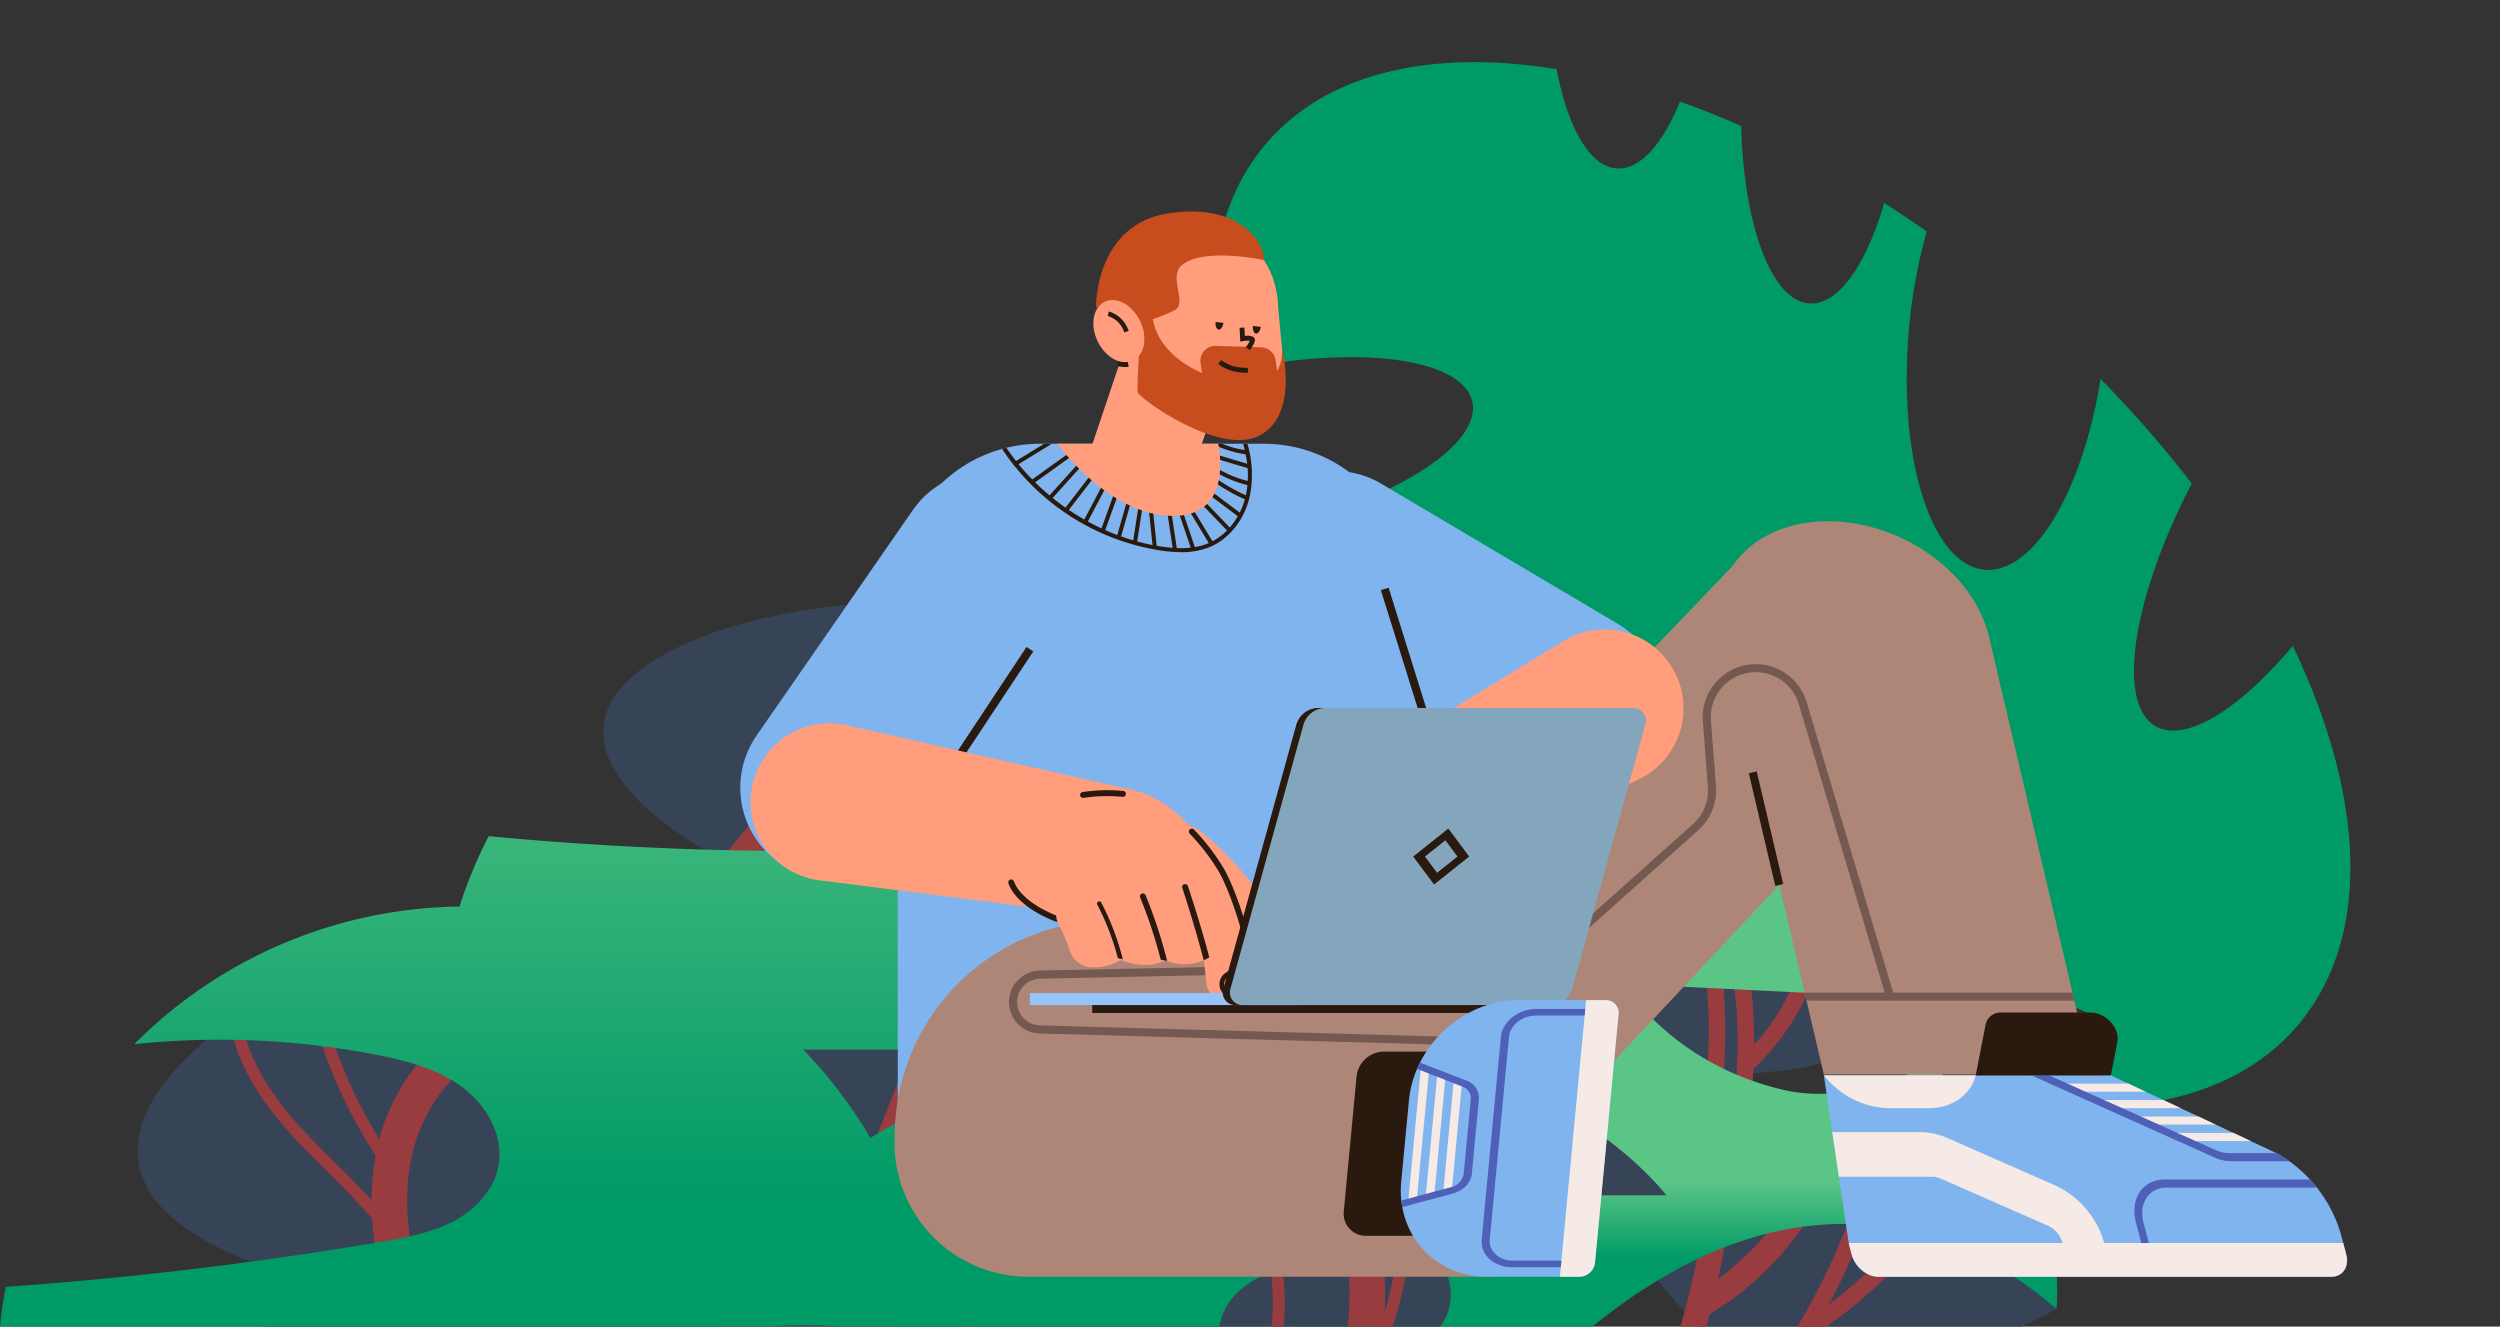 <svg xmlns="http://www.w3.org/2000/svg" xmlns:xlink="http://www.w3.org/1999/xlink" width="730.169" height="387.449" viewBox="0 0 730.169 387.449"><rect x="0" y="0" width="730.169" height="387.449" fill="#333333" stroke="none"/><defs><style>.a{fill:url(#a);}.b{fill:#374357;}.c{fill:#993c40;}.d{fill:url(#b);}.e{fill:url(#c);}.f{fill:#ad8677;}.g{fill:#80b4ee;}.h{fill:#f5eae5;}.i{fill:#4e60b8;}.j{fill:#29190f;}.k{fill:#73594f;}.l{fill:#ff9d7c;}.m{fill:url(#d);}.n{fill:url(#e);}.o{fill:#c74d1e;}</style><linearGradient id="a" x1="-1.742" y1="-0.577" x2="-0.963" y2="-0.577" gradientUnits="objectBoundingBox"><stop offset="0" stop-color="#214731"/><stop offset="1" stop-color="#009a66"/></linearGradient><linearGradient id="b" x1="3.176" y1="0.702" x2="3.176" y2="0.859" gradientUnits="objectBoundingBox"><stop offset="0" stop-color="#5bc586"/><stop offset="1" stop-color="#009a66"/></linearGradient><linearGradient id="c" x1="1.949" y1="0.074" x2="1.949" y2="0.827" xlink:href="#b"/><linearGradient id="d" x1="-51.532" y1="0.5" x2="-50.532" y2="0.5" gradientUnits="objectBoundingBox"><stop offset="0" stop-color="#b9e9ed"/><stop offset="1" stop-color="#96c4fa"/></linearGradient><linearGradient id="e" x1="-33.302" y1="0.934" x2="-33.176" y2="0.336" gradientUnits="objectBoundingBox"><stop offset="0" stop-color="#edb9b9"/><stop offset="1" stop-color="#84a6bc"/></linearGradient></defs><path class="a" d="M875.534,848.936c9.516.756,21.4-12.379,31.415-32.763,31.128,37.592,43.188,77.23,28.133,107.354-10.33,20.671-31.917,33.826-60.2,39.285,6.716-7.366,10.238-14.328,9.3-19.739-2.32-13.4-31.192-12.143-64.484,2.793a177.527,177.527,0,0,0-26.457,14.612c-5.939-1.209-11.973-2.632-18.059-4.266,18.123-12.554,29.52-26.322,27.918-35.548-2.32-13.4-31.2-12.164-64.477,2.778A182.1,182.1,0,0,0,717.22,934.8c-2.5-1.177-5.016-2.4-7.513-3.644a361.358,361.358,0,0,1-38.185-22.063c15.116-9.816,24.958-24.157,23.062-35.068-2.283-13.159-20.772-16.362-41.274-7.164a72.235,72.235,0,0,0-19.588,12.952,256.734,256.734,0,0,1-24.035-24.882c29.313-14.832,50.394-35.26,48.257-47.587-2.339-13.39-31.2-12.149-64.495,2.787q-4.989,2.256-9.732,4.711c-11.268-24.76-13.1-48.694-3.2-68.5,12.3-24.612,40.549-38.55,77.042-41.591l.012.005c8.174,17.659,18.318,27.228,26.508,23.043,5.417-2.756,9.077-11.057,10.736-22.579q9.364.9,19.082,2.592c8.543,30.732,23.21,50.3,34.314,44.63,6.93-3.537,10.977-16.125,11.659-32.914q7,2.357,14.052,5.06a158.282,158.282,0,0,0,3.473,37.624c7.832,36.988,26.111,60.64,40.813,52.8,11.989-6.379,17.9-31.7,15.411-60.908A334.169,334.169,0,0,1,866.83,777.29C857.622,816.059,861.328,847.78,875.534,848.936Z" transform="translate(-12.905 -822.693) rotate(14)"/><g transform="translate(0 169.649)"><g transform="translate(368.934 76.192)"><path class="b" d="M996.943,1093.3s-9.146-27.816-33.125-36.261-52.03-16.288-52.03-16.288-35.716-14.478-2.249-16.438,45.923-16.119,43.39-21.934-54.262-13.205-84.273-15.316-100.827,47.192-100.827,47.192,15.243,25.051,55.547,15.322c31.675-7.647,47.681,27.873,69.187,48.854h94.1C993.017,1095.492,996.943,1093.3,996.943,1093.3Z" transform="translate(-765.249 -956.824)"/><g transform="translate(121.867 103.916)"><path class="c" d="M956.286,1095.164l-7.187-.862a238.929,238.929,0,0,1-7.692,37.692h7.524A245.655,245.655,0,0,0,956.286,1095.164Z" transform="translate(-941.407 -1094.302)"/></g><g transform="translate(125.876 91.497)"><path class="c" d="M950.833,1123.24l-3.593-6.282a79.427,79.427,0,0,0,34.505-40.726l6.788,2.512A86.773,86.773,0,0,1,950.833,1123.24Z" transform="translate(-947.24 -1076.231)"/></g><g transform="translate(27.772 49.567)"><path class="c" d="M817.664,1081.88a75.063,75.063,0,0,1-9.159-66.663l4.555,1.593a70.163,70.163,0,0,0,8.56,62.309Z" transform="translate(-804.486 -1015.217)"/></g><g transform="translate(12.075 62.035)"><path class="c" d="M801.869,1065.5c-5.211-2.666-9.825-7.371-13.341-13.608-3.064-5.432-5.006-11.325-6.883-17.023l4.584-1.508c1.8,5.476,3.671,11.139,6.5,16.161,3.05,5.411,6.968,9.449,11.334,11.681Z" transform="translate(-781.645 -1033.359)"/></g><g transform="translate(50.497 57.353)"><path class="c" d="M838.373,1083.671a256.189,256.189,0,0,1,1.816-57.125l4.777.693a251.377,251.377,0,0,0-1.784,56.046Z" transform="translate(-837.553 -1026.546)"/></g><g transform="translate(54.203 67.618)"><path class="c" d="M842.946,1075.981v-8.509c4.187-9.372,7.535-15.924,9.547-25.989l4.732.947C855.143,1052.845,847.278,1066.281,842.946,1075.981Z" transform="translate(-842.946 -1041.483)"/></g><g transform="translate(79.149 63.343)"><path class="c" d="M884.072,1080.747l-4.826-.029a129.35,129.35,0,0,1,8.511-45.455l4.51,1.72A124.472,124.472,0,0,0,884.072,1080.747Z" transform="translate(-879.246 -1035.263)"/></g><g transform="translate(128.717 37.364)"><path class="c" d="M956.157,1036.547l-4.782-.66a150.687,150.687,0,0,0,.429-37.878l4.8-.551A155.543,155.543,0,0,1,956.157,1036.547Z" transform="translate(-951.375 -997.459)"/></g><g transform="translate(136.568 33.899)"><path class="c" d="M968.3,1037.327l-4.784-.636a147,147,0,0,0-.721-43.481l4.76-.792A151.8,151.8,0,0,1,968.3,1037.327Z" transform="translate(-962.799 -992.418)"/></g><g transform="translate(139.954 28.237)"><path class="c" d="M971,1022.221l-3.275-3.544a61.492,61.492,0,0,0,18.762-34.5l4.756.821A66.33,66.33,0,0,1,971,1022.221Z" transform="translate(-967.726 -984.178)"/></g><g transform="translate(156.033 79.786)"><path class="c" d="M1019.99,1060.165l-4.727-.975a201.122,201.122,0,0,1-24.141,61.822h5.624A205.634,205.634,0,0,0,1019.99,1060.165Z" transform="translate(-991.123 -1059.19)"/></g><g transform="translate(155.673 107.879)"><path class="c" d="M1030.966,1102.9l-3.912-2.828A127.131,127.131,0,0,1,990.6,1133.8h8.794A132.156,132.156,0,0,0,1030.966,1102.9Z" transform="translate(-990.6 -1100.069)"/></g><path class="d" d="M995.769,1079.569c.145-1.689.217-3.4.217-5.116a67.356,67.356,0,0,0-31.585-57.115,89.127,89.127,0,0,0-3.354-10.352c-12.957,6.733-29.366,12.186-44.954,8.59-32.985-7.649-46.666-30.983-46.666-30.983l82.33,4.054a99.243,99.243,0,0,0-83.537-45.557c-47.343,0-90.56,33.106-101.563,77.433,69.808-32.889,115.2,25.843,115.2,25.843H764.074a92.661,92.661,0,0,0,10.189,38.333h85.98C925.425,1031.83,974.953,1061.341,995.769,1079.569Z" transform="translate(-764.074 -943.09)"/></g><path class="b" d="M657.021,1088.089c-40.165-18.489-168.43,16.466-168.43,16.466l-150.049,23.807H682.679C691.214,1116.833,681.88,1099.532,657.021,1088.089Z" transform="translate(-262.043 -910.563)"/><path class="b" d="M577.7,840.84s-53.411-1.3-82.444,19.5-1.309,50.266,56.111,70.2,139.32,8.64,132.82-23.2S577.7,840.84,577.7,840.84Z" transform="translate(-307.42 -834.912)"/><path class="b" d="M326.471,1005.018s-54.888,29.466-37.266,58.643,112.954,44.978,136.064,14.111,76.992-8.044,129.061-12.956,81.247-51.879,81.247-51.879S395.514,994.617,326.471,1005.018Z" transform="translate(-245.52 -885.269)"/><g transform="translate(391.248 182.643)"><path class="c" d="M806.615,1097.991l-10.071,2.6a93.929,93.929,0,0,1,2.417,32.557H809.4A104.343,104.343,0,0,0,806.615,1097.991Z" transform="translate(-796.544 -1097.991)"/></g><g transform="translate(212.409 192.318)"><path class="c" d="M550.683,1112.07l-10.393.373c.3,8.4-1.446,16.8-3.981,25.109h10.854A82.9,82.9,0,0,0,550.683,1112.07Z" transform="translate(-536.309 -1112.07)"/></g><g transform="translate(246.339 179.637)"><path class="c" d="M619.378,1097.435l-9.672-3.818a123.062,123.062,0,0,1-24.025,38.163h13.692A133.388,133.388,0,0,0,619.378,1097.435Z" transform="translate(-585.681 -1093.617)"/></g><g transform="translate(196.914 25.369)"><path class="c" d="M524.013,959.183l-10.251-1.76c3.9-22.676,19.623-44.528,43.144-59.955,20.738-13.606,44.347-21.091,67.179-28.332l3.145,9.912c-22.162,7.028-45.08,14.3-64.62,27.114C541.491,920.014,527.423,939.342,524.013,959.183Z" transform="translate(-513.762 -869.136)"/></g><g transform="translate(108.512 127.272)"><path class="c" d="M392.121,1107.947c-6.626-19.134-8.52-35.519-5.791-50.089,3.58-19.124,15.683-34.619,31.587-40.438l3.571,9.77c-12.283,4.492-22.072,17.282-24.935,32.584-2.388,12.746-.623,27.391,5.395,44.768Z" transform="translate(-385.125 -1017.419)"/></g><g transform="translate(242.21 35.985)"><path class="c" d="M581.238,937.558l-1.564-3.094c5.841-2.956,10.7-7.671,15.4-12.232l38.756-37.649,2.417,2.485-38.757,37.649C592.6,929.461,587.552,934.363,581.238,937.558Z" transform="translate(-579.674 -884.584)"/></g><g transform="translate(247.288 110.619)"><rect class="c" width="79.341" height="3.465" transform="translate(0 73.794) rotate(-68.449)"/></g><g transform="translate(273.691 104.431)"><path class="c" d="M628.79,1053.755l-3.308-1.043a207.307,207.307,0,0,1,37.1-68.53l2.682,2.2A203.73,203.73,0,0,0,628.79,1053.755Z" transform="translate(-625.482 -984.182)"/></g><g transform="translate(291.85 131.389)"><rect class="c" width="54.915" height="3.468" transform="translate(0 36.456) rotate(-41.596)"/></g><g transform="translate(321.668 123.135)"><path class="c" d="M697.672,1060.361l-2.376-2.526a160.324,160.324,0,0,0,34.253-46.437l3.115,1.524A163.886,163.886,0,0,1,697.672,1060.361Z" transform="translate(-695.296 -1011.399)"/></g><g transform="translate(240.264 11.837)"><path class="c" d="M580.243,896.726l-3.4-.664a67.662,67.662,0,0,1,34.778-46.616l1.6,3.074A65.04,65.04,0,0,0,580.243,896.726Z" transform="translate(-576.841 -849.446)"/></g><g transform="translate(90.622 122.894)"><path class="c" d="M379.985,1058.677a141.633,141.633,0,0,1-20.893-46.809l3.369-.819a138.1,138.1,0,0,0,20.382,45.665Z" transform="translate(-359.092 -1011.049)"/></g><g transform="translate(67.055 127.451)"><path class="c" d="M369.789,1080.759c-4.9-6.575-10.877-12.489-16.661-18.21-3.235-3.2-6.579-6.51-9.726-9.922-11.105-12.046-17.191-23.335-18.6-34.514l3.44-.433c1.319,10.437,7.111,21.1,17.712,32.6,3.09,3.352,6.408,6.632,9.616,9.807,5.874,5.813,11.947,11.822,17,18.6Z" transform="translate(-324.799 -1017.68)"/></g><g transform="translate(280.734 210.088)"><path class="c" d="M644.931,1139.891l-2.854-1.963a61.284,61.284,0,0,1-6.346,7.711h4.651A62.456,62.456,0,0,0,644.931,1139.891Z" transform="translate(-635.731 -1137.928)"/></g><g transform="translate(370.895 199.322)"><path class="c" d="M770.34,1122.262l-3.412.61a68.192,68.192,0,0,1,.48,17.868h3.482A70.937,70.937,0,0,0,770.34,1122.262Z" transform="translate(-766.928 -1122.262)"/></g><g transform="translate(403.056 183.347)"><path class="c" d="M822.84,1099.016l-3.467.054a100.29,100.29,0,0,1-5.647,34.4h3.633A103.694,103.694,0,0,0,822.84,1099.016Z" transform="translate(-813.726 -1099.016)"/></g><path class="e" d="M473.577,1050.021H583.349a18.635,18.635,0,0,1,2.826-6.995c4.23-6.171,11.718-9.082,18.824-11.405a290.371,290.371,0,0,1,50.577-11.509,136.823,136.823,0,0,0-174.129-25.168,137.113,137.113,0,0,0-19.619-25.826H628.711a136.982,136.982,0,0,0-4.576-35.187V933.9c-5.339-.346-10.642-.8-15.947-1.317-14.178-1.353-28.877-3.328-40.733-11.2a211.042,211.042,0,0,1,46-15.115,136.889,136.889,0,0,0-121.644-74.047c-2.669,0-5.338.069-7.974.243,1.075.693,2.15,1.422,3.189,2.15,18.616,13.173,32.761,33.453,35.672,56.055.728,5.373.522,11.51-3.328,15.323-3.5,3.467-8.908,3.917-13.8,4.16a973.171,973.171,0,0,1-135.613-3.363,133.416,133.416,0,0,0-8.528,20.557,136.455,136.455,0,0,0-95.021,40.213,238.209,238.209,0,0,1,71.205,3.189c8.77,1.734,17.714,4.09,24.82,9.5,7.142,5.374,12.133,14.456,10.3,23.192-1.456,7.037-7,12.688-13.381,15.981s-13.555,4.611-20.663,5.823c-36.329,6.171-73.006,10.574-109.788,13.173-.728,3.817-1.276,7.691-1.68,11.605H451.153A167.6,167.6,0,0,1,473.577,1050.021Z" transform="translate(-227.225 -832.221)"/></g><g transform="translate(216.213 59.72)"><path class="f" d="M1916.333,1242.527l29.984,127.875h78.231l-29.983-127.875c-4.367-18.622-25.419-33.719-47.022-33.719h0C1925.94,1208.809,1911.968,1223.905,1916.333,1242.527Z" transform="translate(-1629.848 -1116.285)"/><g transform="translate(316.469 236.017)"><path class="g" d="M2108.666,1503.113H1976.087c-3.272,0-6.669-2.849-7.585-6.364l-.914-3.5-7.26-48.967h83.792l48.831,22.939a39.96,39.96,0,0,1,18.5,23.835l1.486,5.7C2113.848,1500.263,2111.938,1503.113,2108.666,1503.113Z" transform="translate(-1960.327 -1425.952)"/><g transform="translate(71.217 20.757)"><path class="h" d="M2086.747,1450.183h-22.172l-.618-2.368h17.74Z" transform="translate(-2063.958 -1447.815)"/><g transform="translate(10.736 4.807)"><path class="h" d="M2101.862,1457.177H2080.2l-.617-2.368h17.243Z" transform="translate(-2079.58 -1454.809)"/></g><g transform="translate(21.358 9.602)"><path class="h" d="M2116.911,1464.155h-21.257l-.618-2.368h16.825Z" transform="translate(-2095.036 -1461.787)"/></g><g transform="translate(32.149 14.409)"><path class="h" d="M2132.05,1471.149h-20.694l-.617-2.368h16.273Z" transform="translate(-2110.739 -1468.781)"/></g></g><g transform="translate(60.596 18.33)"><path class="i" d="M2123.865,1469.371h-17.056a11.959,11.959,0,0,1-4.768-1.078l-53.539-24.011h5.148l5.479,2.451,5.22,2.344,5.519,2.475,5.206,2.333,5.406,2.427,5.282,2.368,5.519,2.475,5.206,2.332,5.943,2.664a9.369,9.369,0,0,0,3.761.852h13.881l.452.213C2121.668,1467.879,2122.782,1468.6,2123.865,1469.371Z" transform="translate(-2048.502 -1444.283)"/></g><path class="h" d="M2115.323,1515.533H1970.892l.85,3.258c.952,3.65,4.479,6.608,7.878,6.608h132.122c3.4,0,5.383-2.959,4.43-6.608Z" transform="translate(-1963.631 -1448.238)"/><path class="j" d="M2032.366,1417.61h26.105c4.423,0,8.557,4.56,7.779,8.578l-1.89,9.75h-39.468l2.862-14.765A4.422,4.422,0,0,1,2032.366,1417.61Z" transform="translate(-1980.522 -1417.61)"/><path class="h" d="M2004.692,1444.279h0c-1.546,5.878-6.936,9.6-13.9,9.6h-11.534a24.891,24.891,0,0,1-18.4-8.974l-.526-.626Z" transform="translate(-1960.327 -1425.952)"/><g transform="translate(2.468 34.929)"><path class="h" d="M2043.331,1500.806H2031.2a7.94,7.94,0,0,0-4.356-5.079l-31.314-13.746a5.772,5.772,0,0,0-2.319-.521h-27.365l-1.93-13.023h25.9a19.377,19.377,0,0,1,7.713,1.717l31.314,13.746A26.442,26.442,0,0,1,2043.331,1500.806Z" transform="translate(-1963.918 -1468.437)"/></g><g transform="translate(90.696 48.746)"><path class="i" d="M2145.6,1490.91h-43.836c-5.215,0-8.271,4.558-6.81,10.158l1.572,6.026h-2.205l-1.572-6.026c-1.8-6.914,1.969-12.527,8.4-12.527h42.425C2144.282,1489.312,2144.96,1490.093,2145.6,1490.91Z" transform="translate(-2092.301 -1488.542)"/></g></g><g transform="translate(310.857 230.181)"><path class="k" d="M1952.162,1409.119l.557,2.368h78.237l-.557-2.368Z" transform="translate(-1952.162 -1409.119)"/></g><path class="f" d="M1822.618,1386.5l103.123-109.977a37.372,37.372,0,0,0,7.726-52.284h0a37.372,37.372,0,0,0-52.284-7.726l-105.491,109.977Z" transform="translate(-1586.108 -1116.389)"/><g transform="translate(225.529 134.222)"><path class="k" d="M1937.17,1366.971l2.267-.676L1913.9,1280.56a15.5,15.5,0,0,0-30.3,5.615l1.478,19.233a13.187,13.187,0,0,1-4.334,10.792L1828,1363.381l1.579,1.766,52.745-47.183a15.582,15.582,0,0,0,5.118-12.738l-1.478-19.233a13.129,13.129,0,0,1,25.672-4.755Z" transform="translate(-1827.997 -1269.485)"/></g><g transform="translate(294.563 165.588)"><rect class="j" width="2.369" height="33.774" transform="matrix(0.974, -0.229, 0.229, 0.974, 0, 0.541)"/></g><path class="g" d="M1511.341,1301.9h0a26.756,26.756,0,0,0,37.232-6.752l45.609-65.817a26.757,26.757,0,0,0-6.752-37.233h0a26.757,26.757,0,0,0-37.233,6.753l-45.609,65.816A26.757,26.757,0,0,0,1511.341,1301.9Z" transform="translate(-1499.822 -1109.566)"/><path class="g" d="M1832.185,1268.641h0a26.757,26.757,0,0,1-36.658,9.385l-68.9-40.809a26.758,26.758,0,0,1-9.385-36.658h0a26.757,26.757,0,0,1,36.658-9.385l68.9,40.809A26.757,26.757,0,0,1,1832.185,1268.641Z" transform="translate(-1566.658 -1109.599)"/><path class="g" d="M1673.708,1175.873H1608.3a41.554,41.554,0,0,0-41.553,41.553V1368.6h172.218l-24.186-157.481A41.553,41.553,0,0,0,1673.708,1175.873Z" transform="translate(-1520.755 -1105.983)"/><g transform="translate(76.467 69.895)"><path class="j" d="M1611.092,1177.373c1.137,1.728,2.356,3.41,3.659,5.02l.023.023v.012c.024.023.036.047.06.059a68.062,68.062,0,0,0,42.54,24.555,41.633,41.633,0,0,0,6.015.5,21.783,21.783,0,0,0,8.063-1.385c5.73-2.261,10.288-7.861,11.9-14.6a31.491,31.491,0,0,0-.616-15.676h-1.243c.177.616.332,1.22.473,1.824.107.414.19.829.272,1.243q.285,1.4.427,2.77c.059.426.106.852.13,1.266a28.029,28.029,0,0,1,.047,3.73c-.012.4-.047.805-.095,1.2a20.652,20.652,0,0,1-.474,3.007,3.388,3.388,0,0,1-.071.367c-.059.273-.131.533-.213.794a20.9,20.9,0,0,1-1.492,3.9c-.177.355-.367.711-.58,1.053a20.384,20.384,0,0,1-2.332,3.292c-.26.3-.533.58-.817.865a16.7,16.7,0,0,1-4.239,3.161,8.11,8.11,0,0,1-1.077.521c-.142.072-.284.131-.427.19a16.654,16.654,0,0,1-3.646.983c-.4.071-.805.131-1.2.166a26.212,26.212,0,0,1-4.062.131l-1.207-.072c-1.219-.094-2.356-.236-3.362-.39-.438-.059-.865-.131-1.3-.213-.4-.072-.816-.142-1.219-.225-1.5-.284-3-.627-4.476-1.042-.39-.095-.781-.2-1.16-.32-1.2-.344-2.368-.722-3.54-1.148-.379-.13-.746-.26-1.113-.4-1.2-.449-2.368-.924-3.528-1.445-.367-.154-.722-.319-1.077-.5-1.35-.616-2.676-1.291-3.99-2.013-.355-.178-.7-.379-1.043-.58q-2.308-1.3-4.51-2.794c-.332-.225-.651-.45-.983-.663-1.279-.912-2.534-1.847-3.741-2.842q-.462-.354-.924-.746c-1.445-1.208-2.853-2.475-4.191-3.813-.284-.272-.568-.556-.853-.841-1.4-1.42-2.734-2.912-4-4.452-.249-.308-.5-.616-.734-.924v-.012c-.994-1.255-1.941-2.533-2.83-3.848C1611.921,1177.148,1611.506,1177.266,1611.092,1177.373Z" transform="translate(-1611.092 -1175.881)"/><g transform="translate(51.328 18.875)"><rect class="j" width="1.184" height="12.104" transform="translate(0 0.381) rotate(-18.789)"/></g><g transform="translate(48.161 19.305)"><rect class="j" width="1.184" height="11.567" transform="matrix(0.989, -0.15, 0.15, 0.989, 0, 0.178)"/></g><g transform="translate(42.638 16.966)"><rect class="j" width="1.183" height="13.685" transform="translate(0 0.123) rotate(-5.943)"/></g><g transform="translate(38.18 16.747)"><rect class="j" width="12.377" height="1.184" transform="translate(0 12.23) rotate(-81.174)"/></g><g transform="translate(33.387 13.213)"><rect class="j" width="14.894" height="1.185" transform="matrix(0.275, -0.961, 0.961, 0.275, 0, 14.32)"/></g><g transform="translate(28.809 11.841)"><rect class="j" width="14.356" height="1.184" transform="translate(0 13.503) rotate(-70.155)"/></g><g transform="translate(23.672 10.49)"><rect class="j" width="13.859" height="1.184" transform="translate(0 12.258) rotate(-62.189)"/></g><g transform="translate(18.09 6.756)"><rect class="j" width="15.707" height="1.184" transform="translate(0 12.448) rotate(-52.421)"/></g><g transform="translate(13.333 1.993)"><rect class="j" width="18.371" height="1.185" transform="matrix(0.67, -0.743, 0.743, 0.67, 0, 13.646)"/></g><g transform="translate(8.181 0)"><path class="j" d="M1623,1186.738l.7.959.781-.568,15.32-11.011-.166-.237H1638.1l-14.48,10.407Z" transform="translate(-1622.997 -1175.881)"/></g><g transform="translate(3.114 0)"><path class="j" d="M1615.623,1181.493l.545.9.024.024.047.083.012-.012,1.065-.651,9.7-5.955h-2.25l-8.181,5.02v.012Z" transform="translate(-1615.623 -1175.881)"/></g><g transform="translate(52.814 15.897)"><rect class="j" width="1.184" height="15.449" transform="matrix(0.856, -0.518, 0.518, 0.856, 0, 0.613)"/></g><g transform="translate(54.894 13.278)"><rect class="j" width="1.184" height="16.399" transform="translate(0 0.821) rotate(-43.892)"/></g><g transform="translate(58.336 12.34)"><rect class="j" width="1.184" height="13.793" transform="matrix(0.599, -0.8, 0.8, 0.599, 0, 0.948)"/></g><g transform="translate(59.359 8.257)"><path class="j" d="M1709.631,1196.119l.464-1.089a50.128,50.128,0,0,1-11.885-7.134l-.744.92A51.311,51.311,0,0,0,1709.631,1196.119Z" transform="translate(-1697.467 -1187.896)"/></g><g transform="translate(59.691 5.536)"><path class="j" d="M1710.745,1190.633l.244-1.159a31.945,31.945,0,0,1-12.334-5.538l-.7.953A33.177,33.177,0,0,0,1710.745,1190.633Z" transform="translate(-1697.951 -1183.936)"/></g><g transform="translate(59.48 1.682)"><path class="j" d="M1710.528,1183.958l.342-1.133-8.421-2.531a8.537,8.537,0,0,1-3.934-1.965l-.871.8a9.567,9.567,0,0,0,4.463,2.3Z" transform="translate(-1697.644 -1178.328)"/></g><g transform="translate(61.46)"><path class="j" d="M1700.525,1175.881a30.033,30.033,0,0,0,9.684,3.067,5.188,5.188,0,0,0,.593.094l.13-1.183a9.757,9.757,0,0,1-.995-.154,28.2,28.2,0,0,1-6.618-1.824Z" transform="translate(-1700.525 -1175.881)"/></g></g><g transform="translate(187.093 111.932)"><rect class="j" width="2.369" height="54.41" transform="matrix(0.955, -0.298, 0.298, 0.955, 0, 0.705)"/></g><g transform="translate(60.865 129.246)"><rect class="j" width="41.174" height="2.368" transform="translate(0 34.333) rotate(-56.496)"/></g><path class="f" d="M0,0H176.742a0,0,0,0,1,0,0V0a63.055,63.055,0,0,1-63.055,63.055H0a0,0,0,0,1,0,0V0A0,0,0,0,1,0,0Z" transform="translate(221.838 272.169) rotate(-180)"/><g transform="translate(110.238 208.33)"><rect class="j" width="37.209" height="2.369" transform="translate(0 0.585) rotate(-0.901)"/></g><path class="f" d="M1604.488,1494.284h136.506v-78.231H1604.488a39.115,39.115,0,0,0-39.115,39.116h0A39.115,39.115,0,0,0,1604.488,1494.284Z" transform="translate(-1520.325 -1181.106)"/><g transform="translate(78.476 222.386)"><path class="k" d="M1752.014,1421.1l.067-2.365-129.055-3.587a6.822,6.822,0,0,1-6.243-9.091,6.856,6.856,0,0,1,6.292-4.548l65.451-1.369-.051-2.369-65.451,1.369a9.237,9.237,0,0,0-8.473,6.128,9.189,9.189,0,0,0,8.408,12.246Z" transform="translate(-1614.016 -1397.775)"/></g><g transform="translate(102.79 233.762)"><rect class="j" width="115.635" height="2.369"/></g><path class="l" d="M1524.3,1340.529l88.97,11.3,3.172-37.52-84.15-19.076a23.024,23.024,0,0,0-27.483,17.1h0A23.023,23.023,0,0,0,1524.3,1340.529Z" transform="translate(-1501.181 -1143.137)"/><path class="l" d="M1838.243,1298.528l-80.708,39.108-14.982-34.545,73.661-44.937a23.023,23.023,0,0,1,31.5,7.438h0A23.023,23.023,0,0,1,1838.243,1298.528Z" transform="translate(-1575.743 -1130.664)"/><g transform="translate(76.072 170.405)"><path class="l" d="M1697.846,1368.435c-3.371-5.933-10.486-14.709-15.827-18.956-7.313-5.814,1.244-15.416,8.484-9.66,6.243,4.964,15.2,14.513,19.14,21.447C1714.233,1369.345,1702.455,1376.546,1697.846,1368.435Z" transform="translate(-1632.008 -1327.112)"/><path class="l" d="M1677.549,1351.368s-13.153-31.611-36.523-29.089-31.062,8.859-30.478,16.752,2.855,19.068,21.876,23.665S1677.549,1351.368,1677.549,1351.368Z" transform="translate(-1610.518 -1322.136)"/><g transform="translate(2.188 26.738)"><path class="j" d="M1614.036,1362.881c3.064,6.717,13.06,10.292,13.5,10.445a.861.861,0,1,0,.571-1.624c-.1-.036-10.315-3.646-12.736-10.1a.883.883,0,0,0-1.108-.506.861.861,0,0,0-.5,1.109C1613.841,1362.432,1613.935,1362.658,1614.036,1362.881Z" transform="translate(-1613.701 -1361.043)"/></g><path class="l" d="M1694.771,1388.657c-.367-6.814-2.814-17.843-5.7-24.029-3.947-8.467,8-13.237,11.9-4.854,3.37,7.229,7.12,19.773,7.549,27.736C1709.027,1396.789,1695.272,1397.972,1694.771,1388.657Z" transform="translate(-1634.841 -1332.537)"/><path class="l" d="M1675.036,1382.216a81.076,81.076,0,0,0-6-16.416c-1.844-3.488.844-8.056,4.183-9.324,4.026-1.529,7.484.705,9.324,4.183,3.016,5.7,5.594,13.74,7.326,21.363A14.088,14.088,0,0,1,1675.036,1382.216Z" transform="translate(-1628.634 -1332.723)"/><path class="l" d="M1655.17,1359.754c3.923-1.49,7.294.687,9.086,4.077a85.589,85.589,0,0,1,7.054,19.979c-1.881,1.638-5.824,1.81-8.136,1.52a19.4,19.4,0,0,1-6.649-2.011,75.925,75.925,0,0,0-5.432-14.479C1649.3,1365.441,1651.915,1360.99,1655.17,1359.754Z" transform="translate(-1623.026 -1333.752)"/><g transform="translate(63.886 53.165)"><path class="j" d="M1703.835,1405.305a4.363,4.363,0,0,0,4.424,2.444,4.274,4.274,0,0,0,3.98-4.53,4.327,4.327,0,0,0-4.761-3.7,4.5,4.5,0,0,0-2.96,1.48,3.986,3.986,0,0,0-1.02,3.049A3.916,3.916,0,0,0,1703.835,1405.305Zm6.84-2.783a2.534,2.534,0,0,1,.22.825,2.926,2.926,0,0,1-2.763,3.06,2.966,2.966,0,0,1-3.29-2.486,2.651,2.651,0,0,1,.685-2.027,3.162,3.162,0,0,1,2.078-1.034A3.015,3.015,0,0,1,1710.675,1402.522Z" transform="translate(-1703.481 -1399.499)"/></g><path class="l" d="M1644.687,1388.621a6.969,6.969,0,0,1-6.57-4.7,51.11,51.11,0,0,0-3.211-7.627c-4.147-7.618,8.114-13.088,12.219-5.546a74.029,74.029,0,0,1,5.8,15.741A15.691,15.691,0,0,1,1644.687,1388.621Z" transform="translate(-1617.881 -1336.213)"/><g transform="translate(40.657 30.824)"><path class="j" d="M1675.743,1386.312a138.558,138.558,0,0,0-5.994-18.123.863.863,0,0,1,.447-1.134.884.884,0,0,1,1.133.446,141.41,141.41,0,0,1,6.288,19.177C1676.993,1386.579,1676.368,1386.45,1675.743,1386.312Z" transform="translate(-1669.678 -1366.988)"/></g><g transform="translate(52.981 28.084)"><path class="j" d="M1688.187,1363.049a.868.868,0,0,1,1.1.528c.047.133,3.581,10.615,6.26,20.841-.5.337-1.11.539-1.626.849-2.679-10.342-6.211-20.985-6.259-21.121A.86.86,0,0,1,1688.187,1363.049Z" transform="translate(-1687.612 -1363.002)"/></g><g transform="translate(28.123 33.142)"><path class="j" d="M1657.539,1386.973a73.92,73.92,0,0,0-6.01-15.629.645.645,0,0,1,.248-.9.655.655,0,0,1,.894.246,76.327,76.327,0,0,1,6.3,16.583C1658.5,1387.165,1658.022,1387.062,1657.539,1386.973Z" transform="translate(-1651.44 -1370.362)"/></g><g transform="translate(54.941 11.896)"><path class="j" d="M1690.542,1340.664a.839.839,0,0,0,.168.245,62.254,62.254,0,0,1,8.526,11.129c4.171,7.53,7.07,19.181,7.1,19.3a.861.861,0,1,0,1.673-.412c-.12-.484-3-11.994-7.265-19.721a62.839,62.839,0,0,0-8.8-11.5.861.861,0,0,0-1.4.959Z" transform="translate(-1690.464 -1339.445)"/></g><g transform="translate(23.18 0.666)"><path class="j" d="M1644.325,1324.851a.864.864,0,0,0,.929.492,48.194,48.194,0,0,1,11.413-.306.86.86,0,1,0,.185-1.711,49.124,49.124,0,0,0-11.888.318.862.862,0,0,0-.638,1.207Z" transform="translate(-1644.247 -1323.104)"/></g></g><g transform="translate(84.58 147.066)"><rect class="m" width="79.421" height="3.536" transform="translate(79.421 86.765) rotate(180)"/><g transform="translate(56.375)"><path class="j" d="M1708.75,1374.94h90a6.756,6.756,0,0,0,6.163-4.912l21.271-76.941a3.691,3.691,0,0,0-3.661-4.912h-90a6.757,6.757,0,0,0-6.164,4.912l-21.27,76.941A3.691,3.691,0,0,0,1708.75,1374.94Z" transform="translate(-1704.931 -1288.175)"/><path class="n" d="M1711.792,1374.94h90a6.757,6.757,0,0,0,6.164-4.912l21.27-76.941a3.69,3.69,0,0,0-3.66-4.912h-90a6.757,6.757,0,0,0-6.164,4.912l-21.27,76.941A3.691,3.691,0,0,0,1711.792,1374.94Z" transform="translate(-1705.883 -1288.175)"/><g transform="translate(55.59 35.212)"><path class="j" d="M1791.911,1355.754l10.253-8.17-6.089-8.171-10.253,8.171Zm6.83-8.17-5.957,4.747-3.538-4.747,5.958-4.748Z" transform="translate(-1785.822 -1339.413)"/></g></g></g><g transform="translate(176.239 232.378)"><g transform="translate(0 15.044)"><path class="j" d="M1756.307,1480.783l3.731-39.359a8.109,8.109,0,0,1,7.9-7.218H1787.6l-5.1,53.794H1762.84A6.453,6.453,0,0,1,1756.307,1480.783Z" transform="translate(-1756.274 -1434.206)"/></g><g transform="translate(16.673)"><path class="g" d="M1782.906,1441.689l-2.247,23.7a27.191,27.191,0,0,0,.028,5.458,16.447,16.447,0,0,0,.28,1.918c2.108,11.734,12.042,20.353,24.793,20.353h26.971a4.649,4.649,0,0,0,4.525-4.144l6.876-72.53a3.691,3.691,0,0,0-3.74-4.132h-25.325c-12.29,0-23.53,7.542-28.915,18.257-.318.6-.6,1.219-.862,1.847A30.624,30.624,0,0,0,1782.906,1441.689Z" transform="translate(-1780.536 -1412.315)"/></g><g transform="translate(18.863 20.043)"><g transform="translate(10.189 3.749)"><path class="h" d="M1801.013,1479.313l3.069-32.378h-2.465l-3.069,32.378Z" transform="translate(-1798.548 -1446.936)"/></g><g transform="translate(5.096 1.757)"><path class="h" d="M1793.6,1479.57l3.368-35.533h-2.465l-3.368,35.533Z" transform="translate(-1791.137 -1444.037)"/></g><path class="h" d="M1786.187,1479.967l3.648-38.487h-2.465l-3.648,38.487Z" transform="translate(-1783.722 -1441.48)"/></g><g transform="translate(63.138 0.001)"><path class="h" d="M1848.148,1493.116l7.659-80.8h5.712a3.715,3.715,0,0,1,3.76,4.154l-6.871,72.491a4.668,4.668,0,0,1-4.549,4.154Z" transform="translate(-1848.148 -1412.317)"/></g><g transform="translate(40.27 2.569)"><path class="i" d="M1838,1491.521l.183-1.926h-14.157c-4.05,0-7.08-2.783-6.756-6.206l5.613-59.2c.324-3.422,3.882-6.206,7.932-6.206h14.157l.182-1.926H1831c-5.355,0-10.057,3.648-10.483,8.132l-5.613,59.2c-.425,4.483,3.586,8.132,8.941,8.132Z" transform="translate(-1814.872 -1416.053)"/></g><g transform="translate(16.824 18.257)"><path class="i" d="M1780.756,1479.16a16.451,16.451,0,0,0,.28,1.918l14.761-3.966c3.075-.829,5.3-3.114,5.546-5.672l2.077-21.915a5.382,5.382,0,0,0-3.771-5.435l-13.429-5.209c-.318.6-.6,1.219-.862,1.847l13.131,5.115a3.654,3.654,0,0,1,2.564,3.682l-2.077,21.915a4.778,4.778,0,0,1-3.762,3.836Z" transform="translate(-1780.756 -1438.882)"/></g></g><g transform="translate(102.414 0)"><circle class="l" cx="24.584" cy="24.584" r="24.584" transform="matrix(0.238, -0.971, 0.971, 0.238, 0.257, 47.751)"/><path class="l" d="M1678.261,1138.86l14.519,6.172a16.372,16.372,0,0,0,21.3-16.639l-1.708-18.249-33.871-4.79Z" transform="translate(-1658.048 -1083.927)"/><path class="o" d="M1700.051,1091.326s-17.892-3.838-24.026,1.557c-4,3.521,1.857,11.225-2.1,13.142-10.009,4.853-17.12,4.665-17.12,4.665l-5.8-5.806s-.28-24.075,21.384-27.249S1700.486,1087.484,1700.051,1091.326Z" transform="translate(-1649.524 -1075.102)"/><path class="l" d="M1648.848,1161.226l27.378,13.014,16.1-46.2-31.192-3.341Z" transform="translate(-1648.848 -1089.978)"/><path class="o" d="M1695.42,1139.254l1.293,9.06,22.267,1.48-1.639-11.35a4.372,4.372,0,0,0-4.184-3.744l-13.268-.432A4.371,4.371,0,0,0,1695.42,1139.254Z" transform="translate(-1663.401 -1092.969)"/><path class="o" d="M1669.621,1123.449s-1.273,18.648-.929,20.3,23.55,18.594,35.411,12.708,6.724-25.715,6.724-25.715,1.465,12.2-11.7,10.522-24.934-8.866-26.193-20.034Z" transform="translate(-1655.036 -1088.893)"/><g transform="translate(0.715 27.902)"><path class="l" d="M1651.145,1126.856c2.285,4.749,6.91,7.263,10.33,5.617s4.342-6.83,2.057-11.578-6.91-7.263-10.331-5.617S1648.859,1122.108,1651.145,1126.856Z" transform="translate(-1649.889 -1114.774)"/><g transform="translate(4.187 3.349)"><path class="j" d="M1660.817,1125.755a7.28,7.28,0,0,0-4.835-4.8l.31-1.3a8.624,8.624,0,0,1,5.8,5.687Z" transform="translate(-1655.982 -1119.648)"/></g></g><g transform="translate(37.17 45.446)"><path class="j" d="M1709.355,1143.893a18.213,18.213,0,0,1-2.108-.345,12.784,12.784,0,0,1-4.312-2.118l.871-1.126a11.5,11.5,0,0,0,3.76,1.857,19.537,19.537,0,0,0,4.031.432l.021,1.423A20.5,20.5,0,0,1,1709.355,1143.893Z" transform="translate(-1702.935 -1140.304)"/></g><g transform="translate(43.401 35.935)"><path class="j" d="M1714.942,1133.074l-1.1-.9a8.36,8.36,0,0,0,1.179-1.842,8.051,8.051,0,0,0-2.013.1l-.783.13-.221-4.018,1.42-.078.135,2.458a4.107,4.107,0,0,1,2.509.317,1.045,1.045,0,0,1,.421.716C1716.6,1130.925,1715.445,1132.459,1714.942,1133.074Z" transform="translate(-1712.003 -1126.464)"/></g><path class="j" d="M1701.818,1124.12c-.124,1.155.284,2.146.912,2.214s1.237-.815,1.361-1.97Z" transform="translate(-1665.409 -1089.796)"/><path class="j" d="M1717.686,1125.82c-.124,1.155.285,2.146.912,2.213s1.237-.814,1.361-1.97Z" transform="translate(-1670.372 -1090.328)"/><g transform="translate(7.638 45.785)"><path class="j" d="M1661.463,1142.441a10.148,10.148,0,0,1-1.5-.273l.381-1.371a7.743,7.743,0,0,0,2.759.219l.231,1.4A7.134,7.134,0,0,1,1661.463,1142.441Z" transform="translate(-1659.963 -1140.797)"/></g></g><path class="l" d="M1681.564,1175.873h-46.955s14.651,20.636,33.3,21.08S1681.564,1175.873,1681.564,1175.873Z" transform="translate(-1541.981 -1105.983)"/></g></svg>
